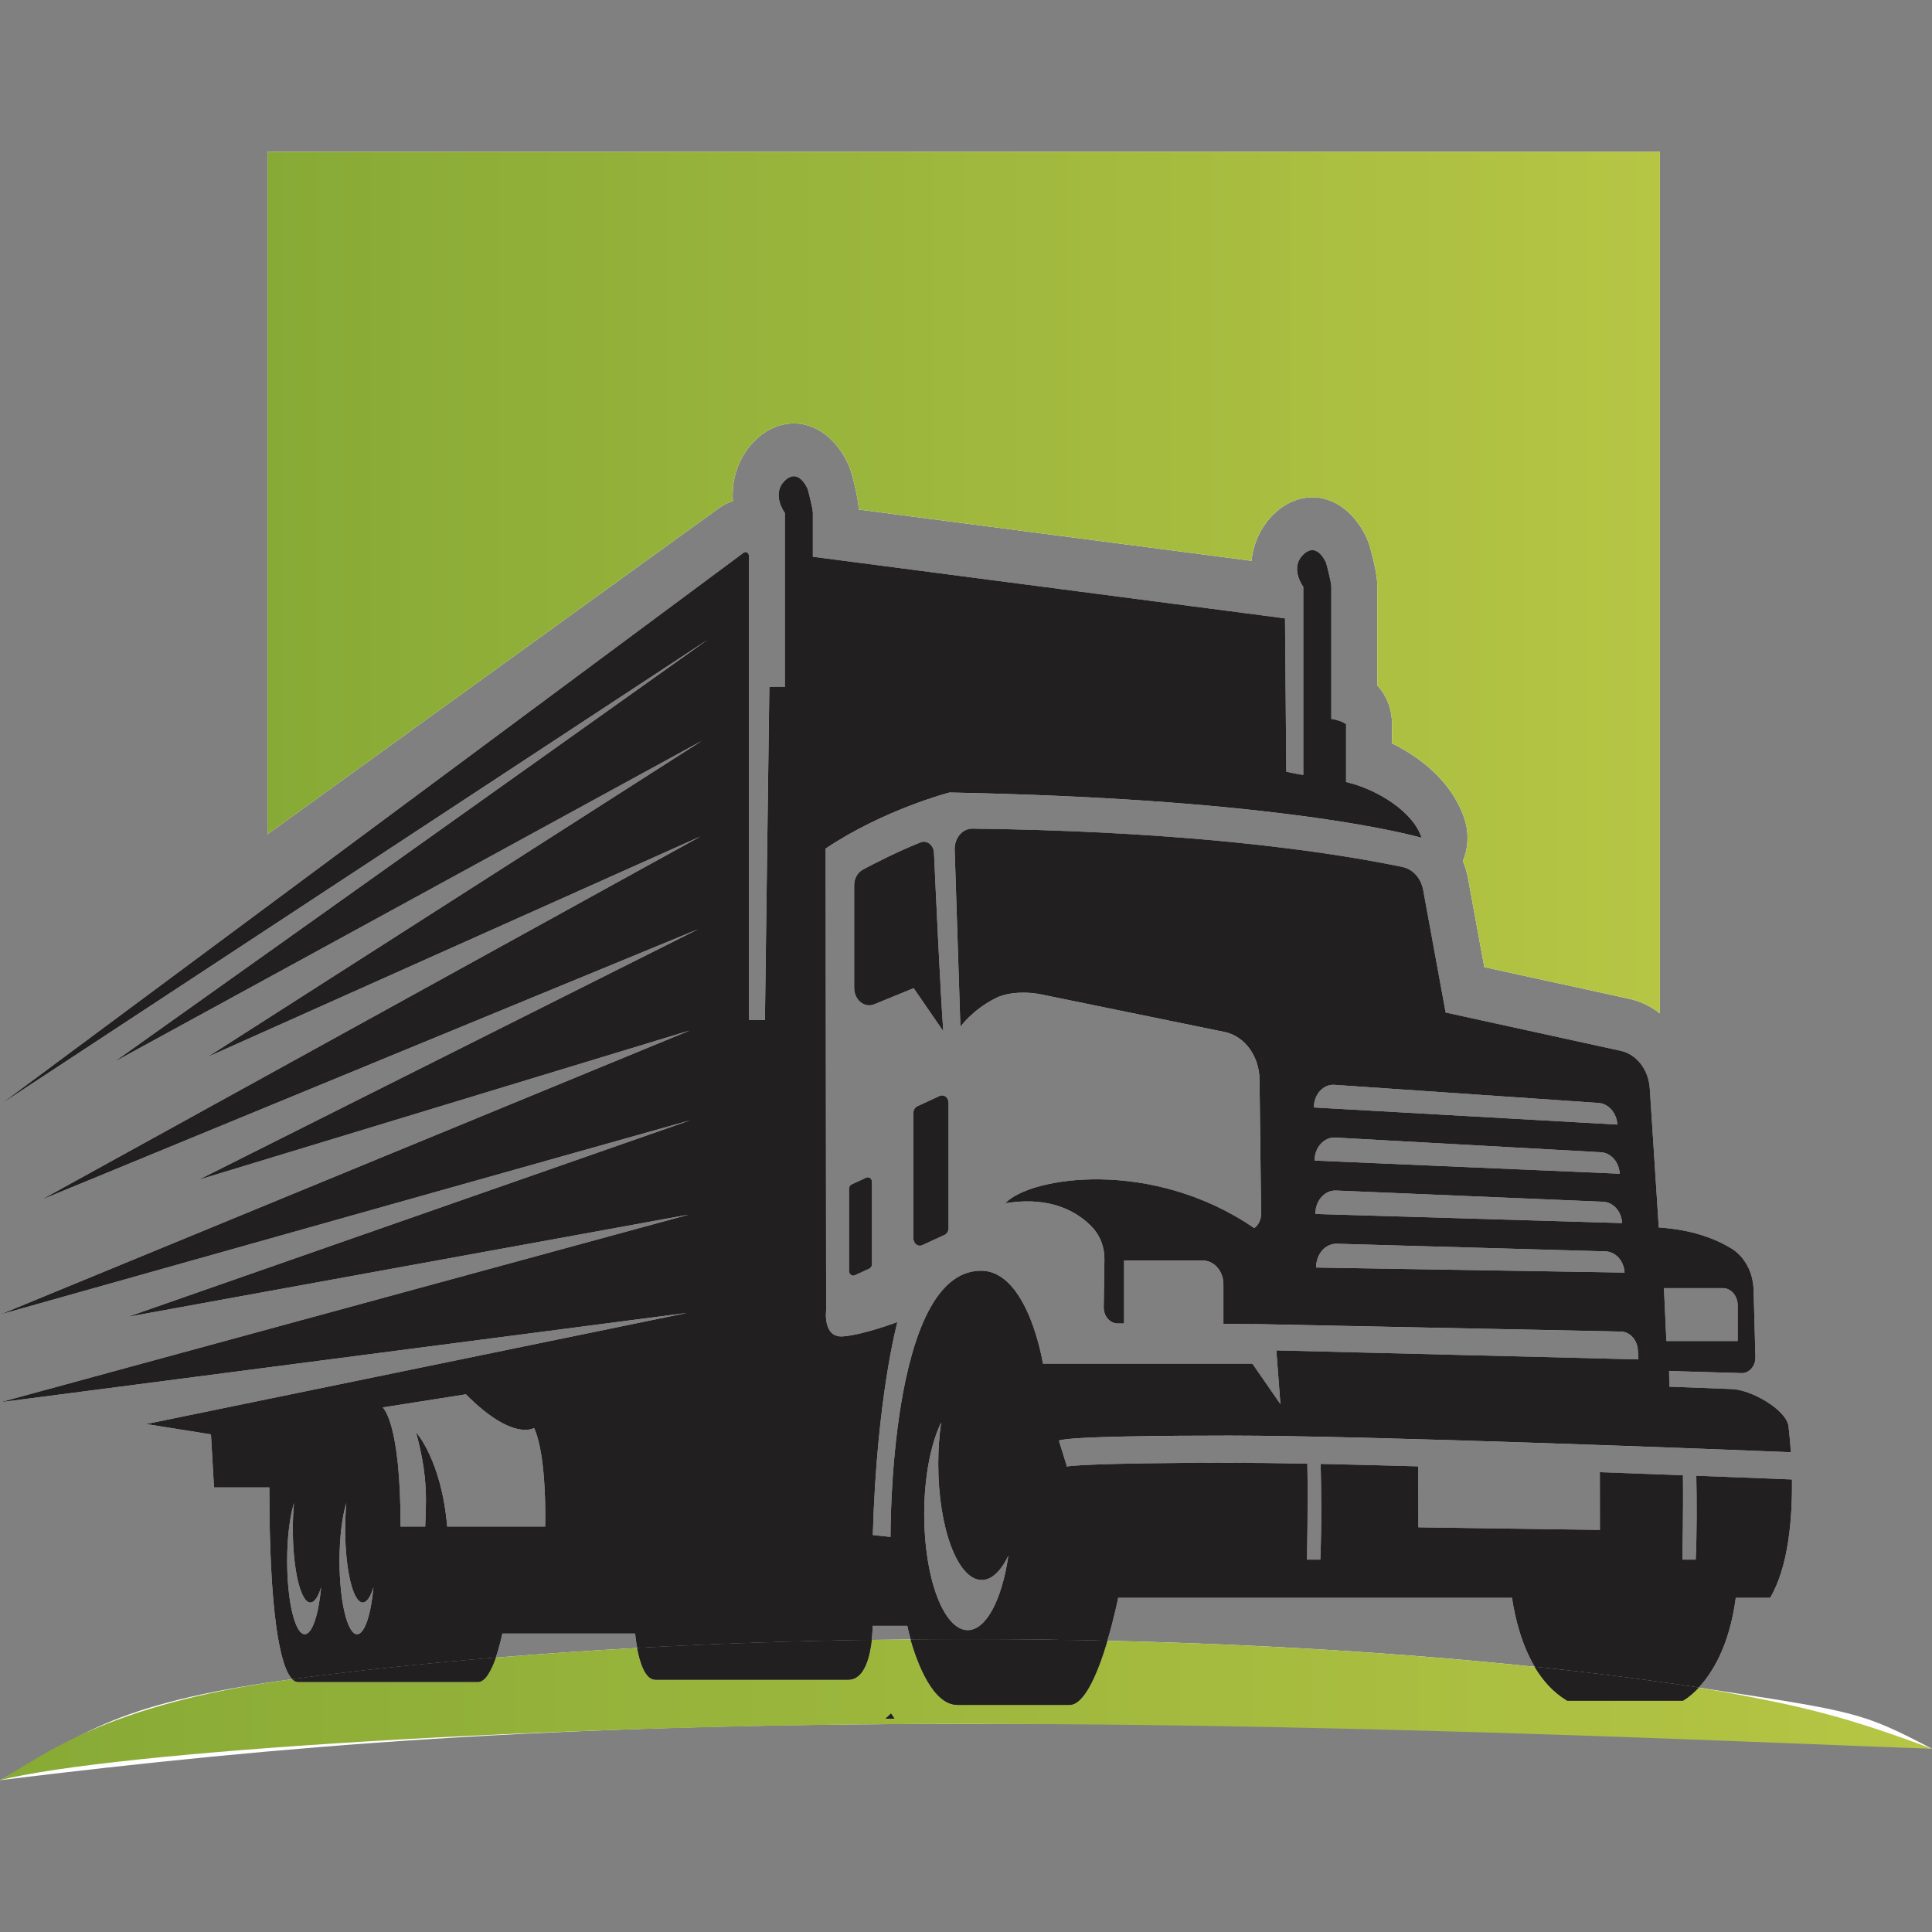 <svg xmlns="http://www.w3.org/2000/svg" xmlns:xlink="http://www.w3.org/1999/xlink" id="Layer_1" width="1280" height="1280" viewBox="0 0 1280 1280"><rect x="0" y="0" width="1280" height="1280" fill="#808080" stroke="none"/><defs><linearGradient id="New_Gradient_Swatch_copy_2" x1="177.23" y1="385.99" x2="1099.72" y2="385.99" gradientUnits="userSpaceOnUse"><stop offset="0" stop-color="#87aa36"></stop><stop offset="1" stop-color="#b6c544"></stop></linearGradient><linearGradient id="New_Gradient_Swatch_copy_2-2" x1="0" y1="1132.8" x2="1280" y2="1132.8" xlink:href="#New_Gradient_Swatch_copy_2"></linearGradient></defs><path d="M485.54,331.99c-.17-2.45-.19-5.02,0-7.67.87-12.6,6.13-24.19,14.82-32.62,9.53-9.24,19.17-11.18,25.58-11.18,18.63,0,31.49,15.59,36.83,28.93.52,1.32.98,2.67,1.36,4.05,3.87,13.98,4.66,20.47,4.82,24.1l260.22,33.96c1.21-11.92,6.38-22.83,14.67-30.88,9.54-9.26,19.18-11.19,25.59-11.19,18.62,0,31.49,15.56,36.84,28.89.55,1.35,1.01,2.74,1.4,4.15,4.82,17.55,4.82,23.27,4.82,26.34v65.24c6.16,6.56,9.78,15.86,9.78,25.74v12.68c21.33,10.38,41.01,27.72,48.2,50.66,2.82,9.04,2.28,18.85-1.26,27.23,1.54,3.77,2.72,7.79,3.49,12l10.69,58.32,96.03,21c7.44,1.62,14.31,4.97,20.31,9.66V100.59H177.23v452.15l299.28-216.23c2.8-2.04,5.84-3.55,9.02-4.53Z" fill="#fff"></path><path d="M1125.43,1118.08c8.69-9.3,20.3-27.25,24.56-59.46h22.77c12.23-20.7,14.76-52.86,14.46-78.42-9.17-.37-32.38-1.3-63.39-2.48.29,14.84.47,36.99-.4,55.57h-8.82s.66-30.55.38-55.89c-16.73-.62-35.36-1.33-55.06-2.02l.03,38.23-120.27-1.71-.07-40.38c-22.68-.63-44.62-1.19-64.68-1.64.35,13.71.8,41.18-.23,63.42h-8.8s.78-37.21.23-63.58c-19.7-.37-37.31-.57-51.56-.57-94.22,0-107.42,2.31-108.63,2.58.69-.16.86-.29.86-.29l-5.28-16.97c7.06-2.89,73.83-3.32,113.05-3.32,94.34,0,332.49,9.42,371.95,11.01-.26-4.07-1.19-13.93-1.57-17.05-1.36-11.21-24.88-24.33-37.38-24.8l-41.61-1.59-.16-10.37,47.97,1.4c2.49.08,4.88-1.02,6.6-3.04,1.75-2.03,2.7-4.79,2.62-7.61l-1.22-44.7c-.31-11.47-5.98-21.96-14.8-27.32-9.96-6.04-25.52-12.42-48.01-13.82l-5.96-92.18c-.81-12.39-8.72-22.59-19.29-24.88l-115.95-25.36-14.88-81.18c-1.42-7.75-6.78-13.73-13.52-15.19-21.13-4.44-59.03-11.21-114.79-16.69l-15.24-1.42c-42.3-3.71-93.86-6.62-155.08-7.35-3.2-.03-6.27,1.44-8.48,4.06-2.23,2.63-3.41,6.19-3.3,9.86l3.79,117.33s8.42-11.66,23.81-19.13c8.48-4.11,21.3-4.16,30.32-2.15l121.29,24.84c13.09,2.93,22.59,16.04,22.76,31.4l1.06,88.81c.03,3.03-1,5.97-2.89,8.12-.51.58-1.07,1.09-1.67,1.51-67.69-46.43-148.28-34.18-165.05-16.4,31.07-5.15,48.84,6.35,57.92,16.07,5.14,5.49,8,13.22,7.88,21.26l-.48,31.47c-.04,2.83.91,5.57,2.64,7.59,1.72,2.04,4.07,3.19,6.55,3.22l4.32.02v-41.72h52.12c7.56,0,13.68,7.03,13.68,15.75v26.27l25.83.16,237.47,4.87c6.02.12,10.94,5.55,11.29,12.46l.31,5.98-239.84-5.98,2.71,35.63-18.58-26.86h-138.75s-9.78-61.54-41.05-61.54c-61.23,0-59.94,176.36-59.94,176.36l-11.73-1.26c2.61-91.58,16.3-141.1,16.3-141.1,0,0-23.44,8.76-36.48,9.52-13.02.73-10.74-17.28-10.74-17.28l-.33-305.93c38.61-25.89,82.08-37.14,82.08-37.14,201.59,3.86,291.13,24.2,312.72,29.97-5.32-17.01-29.11-32.06-50-36.92v-38.32c-2.9-2.04-6.6-3.04-9.78-3.51v-87.47c0-3.37-3.4-15.77-3.4-15.77,0,0-5.87-14.64-15.18-5.62-9.28,9,0,21.39,0,21.39v124.59c-2.75-.29-11.25-2.12-11.25-2.12l-.85-101.59-312.81-40.83v-29.02c0-3.39-3.42-15.77-3.42-15.77,0,0-5.86-14.63-15.15-5.62-9.28,9.01,0,21.39,0,21.39v115.37s-.97-.55-10.26,0l-2.93,220.62h-10.58v-307.47c0-.95-.45-1.82-1.18-2.3-.74-.45-1.61-.41-2.32.1L0,731.88l469.02-308.18L75.49,703.64l389.42-212.78-327.55,209.49,326.75-146.19L27.14,795l435.43-179.4-331.05,166.06,325.32-98.88L0,870.94l457.26-128.72-372.69,130.24,371.7-67.73L0,929.05l455.05-59.19-358.22,73.61,42.93,6.83,2.02,35.15h36.65c0,82.99,6.99,118.98,15.22,127.05C69.19,1129.05,52.24,1152.31,0,1179.41c188.92-23.16,362.3-37.3,640-37.3s451.08-6.71,640,16.45c-46.63-24.19-49.05-24.46-154.57-40.48ZM1141.45,853.44c5.41,0,9.81,5.08,9.81,11.32v23.69h-47.23l-1.62-35.01h39.03ZM874.48,722.83c2.57-2.84,6.04-4.34,9.6-4.1l174.98,12c6.68.47,12.03,6.62,12.47,14.32l-201-11.33c-.06-4.11,1.36-8.06,3.94-10.89ZM874.97,757.91c2.59-2.92,6.09-4.44,9.68-4.24l175.92,9.72c6.73.34,12.11,6.48,12.54,14.22l-202.11-8.71c-.07-4.13,1.38-8.14,3.96-10.99ZM875.47,793.12c2.59-2.92,6.11-4.53,9.75-4.35l176.85,7.42c6.75.27,12.2,6.37,12.62,14.12l-203.19-6.03c-.08-4.22,1.35-8.24,3.96-11.16ZM872,839.77c-.1-4.23,1.36-8.3,3.96-11.31,2.6-2.94,6.15-4.55,9.81-4.44l177.85,5.04c6.76.19,12.27,6.29,12.7,14.05l-204.32-3.34ZM623.53,942.42c-1.24,8.54-1.92,17.85-1.92,27.54,0,42.45,12.91,76.85,28.83,76.85,6.64,0,12.74-6.02,17.61-16.07-4.15,28.82-14.63,49.26-26.91,49.26-15.9,0-28.83-34.41-28.83-76.81,0-24.75,4.4-46.73,11.22-60.76ZM308.68,923.78c31.28,31.5,45.15,22.28,45.15,22.28,8.79,19.13,7.34,65.3,7.34,65.3h-64.9c-3.76-44.16-20.67-62.51-20.67-62.51,8.61,31.3,6.46,48.09,6.11,62.51h-16.32c0-70.38-11.93-78.87-11.93-78.87l55.21-8.71ZM229.47,995.77c-.5,5.39-.77,11.3-.77,17.42,0,26.81,5.19,48.53,11.64,48.53,2.67,0,5.15-3.77,7.11-10.11-1.67,18.19-5.91,31.11-10.87,31.11-6.43,0-11.64-21.72-11.64-48.55,0-15.6,1.77-29.52,4.52-38.4ZM190.25,1034.16c0-15.6,1.78-29.52,4.53-38.4-.49,5.39-.78,11.3-.78,17.42,0,26.81,5.21,48.53,11.64,48.53,2.69,0,5.15-3.77,7.11-10.11-1.67,18.19-5.91,31.11-10.86,31.11-6.43,0-11.65-21.72-11.65-48.55ZM328.47,1098.22c2.79-7.99,4.37-15.94,4.37-15.94h87.96s.36,4.24,1.36,9.55c-32.17,1.76-63.45,3.9-93.68,6.39ZM577.54,1086.47c.58-5.28.58-9.27.58-9.27h22.97c.45,2.17,1.2,5.31,2.23,8.98-8.62.08-17.23.16-25.77.29ZM733.67,1087.06c4.49-15.1,7.16-28.44,7.16-28.44h260.88c2.1,13.79,6.37,31.08,15.05,45.67-85.43-8.94-181.13-14.94-283.1-17.24Z" fill="#fff"></path><path d="M573.91,780.21l-9.67,4.45c-1.06.5-1.76,1.67-1.76,2.99v54.29c0,1.08.47,2.08,1.23,2.66.76.6,1.73.72,2.6.34l9.67-4.44c1.07-.51,1.76-1.68,1.76-3.01v-54.29c0-1.07-.45-2.09-1.22-2.7-.76-.56-1.73-.69-2.61-.3Z" fill="#fff"></path><path d="M607,824.48c1.18.92,2.66,1.1,3.97.49l14.79-6.77c1.62-.75,2.69-2.59,2.69-4.55v-83.01c0-1.62-.71-3.15-1.88-4.1-1.17-.9-2.67-1.1-3.97-.5l-14.78,6.83c-1.63.72-2.69,2.54-2.69,4.56v83c0,1.61.7,3.13,1.87,4.05Z" fill="#fff"></path><path d="M605.32,654.7l19.64,28.52c-1.83-24.12-4.99-92.41-6.17-118.24-.11-2.43-1.2-4.65-2.94-6.01-1.75-1.34-3.95-1.69-5.95-.89-15.44,6.17-30.32,13.81-38.2,18.02-3.56,1.91-5.8,5.98-5.8,10.49v67.97c0,3.72,1.58,7.23,4.22,9.37,2.66,2.18,6.04,2.71,9.1,1.45l26.09-10.68Z" fill="#fff"></path><path d="M485.54,331.99c-.17-2.45-.19-5.02,0-7.67.87-12.6,6.13-24.19,14.82-32.62,9.53-9.24,19.17-11.18,25.58-11.18,18.63,0,31.49,15.59,36.83,28.93.52,1.32.98,2.67,1.36,4.05,3.87,13.98,4.66,20.47,4.82,24.1l260.22,33.96c1.21-11.92,6.38-22.83,14.67-30.88,9.54-9.26,19.18-11.19,25.59-11.19,18.62,0,31.49,15.56,36.84,28.89.55,1.35,1.01,2.74,1.4,4.15,4.82,17.55,4.82,23.27,4.82,26.34v65.24c6.16,6.56,9.78,15.86,9.78,25.74v12.68c21.33,10.38,41.01,27.72,48.2,50.66,2.82,9.04,2.28,18.85-1.26,27.23,1.54,3.77,2.72,7.79,3.49,12l10.69,58.32,96.03,21c7.44,1.62,14.31,4.97,20.31,9.66V100.59H177.23v452.15l299.28-216.23c2.8-2.04,5.84-3.55,9.02-4.53Z" fill="url(#New_Gradient_Swatch_copy_2)"></path><path d="M1125.43,1118.08c-5.87,6.28-10.42,8.65-10.42,8.65h-76.72c-9.2-5.5-16.19-13.46-21.53-22.44-85.43-8.94-181.13-14.94-283.1-17.24-5.87,19.73-14.85,42.47-25.09,42.47h-74.28c-15.95,0-26.37-27-30.99-43.35-8.62.08-17.23.16-25.77.29-1.15,10.55-4.66,26.33-15.42,26.33h-128.02c-6.75,0-10.27-12.02-11.95-20.97-32.17,1.76-63.45,3.9-93.68,6.39-2.81,8.05-6.86,16.13-11.76,16.13h-119.22c-1.29,0-2.58-.6-3.83-1.83C69.19,1129.05,28.85,1163.29,0,1179.41c74.85-18.88,362.3-37.3,640-37.3s547.25,13.49,640,16.45c-53.68-19.95-84.21-28.57-154.57-40.48ZM586.67,1138.61c1.25-1.05,2.47-2.17,3.63-3.39.73,1.18,1.52,2.25,2.29,3.39h-5.92Z" fill="url(#New_Gradient_Swatch_copy_2-2)"></path><path d="M573.91,780.21l-9.67,4.45c-1.06.5-1.76,1.67-1.76,2.99v54.29c0,1.08.47,2.08,1.23,2.66.76.6,1.73.72,2.6.34l9.67-4.44c1.07-.51,1.76-1.68,1.76-3.01v-54.29c0-1.07-.45-2.09-1.22-2.7-.76-.56-1.73-.69-2.61-.3Z" fill="#221f20"></path><path d="M610.97,824.97l14.79-6.77c1.62-.75,2.69-2.59,2.69-4.55v-83.01c0-1.62-.71-3.15-1.88-4.1-1.17-.9-2.67-1.1-3.97-.5l-14.78,6.83c-1.63.72-2.69,2.54-2.69,4.56v83c0,1.61.7,3.13,1.87,4.05,1.18.92,2.66,1.1,3.97.49Z" fill="#221f20"></path><path d="M332.84,1082.27h87.96s.36,4.24,1.36,9.55c49.86-2.73,101.82-4.56,155.39-5.36.58-5.28.58-9.27.58-9.27h22.97c.45,2.17,1.2,5.31,2.23,8.98,12.16-.11,24.38-.18,36.68-.18,31.72,0,62.97.36,93.67,1.05,4.49-15.1,7.16-28.44,7.16-28.44h260.88c2.1,13.79,6.37,31.08,15.05,45.67,38.44,4.02,74.78,8.64,108.67,13.79,8.69-9.3,20.3-27.25,24.56-59.46h22.77c12.23-20.7,14.76-52.86,14.46-78.42-9.17-.37-32.38-1.3-63.39-2.48.29,14.84.47,36.99-.4,55.57h-8.82s.66-30.55.38-55.89c-16.73-.62-35.36-1.33-55.06-2.02l.03,38.23-120.27-1.71-.07-40.38c-22.68-.63-44.62-1.19-64.68-1.64.35,13.71.8,41.18-.23,63.42h-8.8s.78-37.21.23-63.58c-19.7-.37-37.31-.57-51.56-.57-94.22,0-107.42,2.31-108.63,2.58.69-.16.86-.29.86-.29l-5.28-16.97c7.06-2.89,73.83-3.32,113.05-3.32,94.34,0,332.49,9.42,371.95,11.01-.26-4.07-1.19-13.93-1.57-17.05-1.36-11.21-24.88-24.33-37.38-24.8l-41.61-1.59-.16-10.37,47.97,1.4c2.49.08,4.88-1.02,6.6-3.04,1.75-2.03,2.7-4.79,2.62-7.61l-1.22-44.7c-.31-11.47-5.98-21.96-14.8-27.32-9.96-6.04-25.52-12.42-48.01-13.82l-5.96-92.18c-.81-12.39-8.72-22.59-19.29-24.88l-115.95-25.36-14.88-81.18c-1.42-7.75-6.78-13.73-13.52-15.19-21.13-4.44-59.03-11.21-114.79-16.69l-15.24-1.42c-42.3-3.71-93.86-6.62-155.08-7.35-3.2-.03-6.27,1.44-8.48,4.06-2.23,2.63-3.41,6.19-3.3,9.86l3.79,117.33s8.42-11.66,23.81-19.13c8.48-4.11,21.3-4.16,30.32-2.15l121.29,24.84c13.09,2.93,22.59,16.04,22.76,31.4l1.06,88.81c.03,3.03-1,5.97-2.89,8.12-.51.58-1.07,1.09-1.67,1.51-67.69-46.43-148.28-34.18-165.05-16.4,31.07-5.15,48.84,6.35,57.92,16.07,5.14,5.49,8,13.22,7.88,21.26l-.48,31.47c-.04,2.83.91,5.57,2.64,7.59,1.72,2.04,4.07,3.19,6.55,3.22l4.32.02v-41.72h52.12c7.56,0,13.68,7.03,13.68,15.75v26.27l25.83.16,237.47,4.87c6.02.12,10.94,5.55,11.29,12.46l.31,5.98-239.84-5.98,2.71,35.63-18.58-26.86h-138.75s-9.78-61.54-41.05-61.54c-61.23,0-59.94,176.36-59.94,176.36l-11.73-1.26c2.61-91.58,16.3-141.1,16.3-141.1,0,0-23.44,8.76-36.48,9.52-13.02.73-10.74-17.28-10.74-17.28l-.33-305.93c38.61-25.89,82.08-37.14,82.08-37.14,201.59,3.86,291.13,24.2,312.72,29.97-5.32-17.01-29.11-32.06-50-36.92v-38.32c-2.9-2.04-6.6-3.04-9.78-3.51v-87.47c0-3.37-3.4-15.77-3.4-15.77,0,0-5.87-14.64-15.18-5.62-9.28,9,0,21.39,0,21.39v124.59c-2.75-.29-11.25-2.12-11.25-2.12l-.85-101.59-312.81-40.83v-29.02c0-3.39-3.42-15.77-3.42-15.77,0,0-5.86-14.63-15.15-5.62-9.28,9.01,0,21.39,0,21.39v115.37s-.97-.55-10.26,0l-2.93,220.62h-10.58v-307.47c0-.95-.45-1.82-1.18-2.3-.74-.45-1.61-.41-2.32.1L0,731.88l469.02-308.18L75.49,703.64l389.42-212.78-327.55,209.49,326.75-146.19L27.14,795l435.43-179.4-331.05,166.06,325.32-98.88L0,870.94l457.26-128.72-372.69,130.24,371.7-67.73L0,929.05l455.05-59.19-358.22,73.61,42.93,6.83,2.02,35.15h36.65c0,82.99,6.99,118.98,15.22,127.05,41.93-5.57,87.09-10.36,134.81-14.29,2.79-7.99,4.37-15.94,4.37-15.94ZM1141.45,853.44c5.41,0,9.81,5.08,9.81,11.32v23.69h-47.23l-1.62-35.01h39.03ZM874.48,722.83c2.57-2.84,6.04-4.34,9.6-4.1l174.98,12c6.68.47,12.03,6.62,12.47,14.32l-201-11.33c-.06-4.11,1.36-8.06,3.94-10.89ZM874.97,757.91c2.59-2.92,6.09-4.44,9.68-4.24l175.92,9.72c6.73.34,12.11,6.48,12.54,14.22l-202.11-8.71c-.07-4.13,1.38-8.14,3.96-10.99ZM875.47,793.12c2.59-2.92,6.11-4.53,9.75-4.35l176.85,7.42c6.75.27,12.2,6.37,12.62,14.12l-203.19-6.03c-.08-4.22,1.35-8.24,3.96-11.16ZM872,839.77c-.1-4.23,1.36-8.3,3.96-11.31,2.6-2.94,6.15-4.55,9.81-4.44l177.85,5.04c6.76.19,12.27,6.29,12.7,14.05l-204.32-3.34ZM623.53,942.42c-1.24,8.54-1.92,17.85-1.92,27.54,0,42.45,12.91,76.85,28.83,76.85,6.64,0,12.74-6.02,17.61-16.07-4.15,28.82-14.63,49.26-26.91,49.26-15.9,0-28.83-34.41-28.83-76.81,0-24.75,4.4-46.73,11.22-60.76ZM201.9,1082.72c-6.43,0-11.65-21.72-11.65-48.55,0-15.6,1.78-29.52,4.53-38.4-.49,5.39-.78,11.3-.78,17.42,0,26.81,5.21,48.53,11.64,48.53,2.69,0,5.15-3.77,7.11-10.11-1.67,18.19-5.91,31.11-10.86,31.11ZM236.58,1082.72c-6.43,0-11.64-21.72-11.64-48.55,0-15.6,1.77-29.52,4.52-38.4-.5,5.39-.77,11.3-.77,17.42,0,26.81,5.19,48.53,11.64,48.53,2.67,0,5.15-3.77,7.11-10.11-1.67,18.19-5.91,31.11-10.87,31.11ZM281.72,1011.36h-16.32c0-70.38-11.93-78.87-11.93-78.87l55.21-8.71c31.28,31.5,45.15,22.28,45.15,22.28,8.79,19.13,7.34,65.3,7.34,65.3h-64.9c-3.76-44.16-20.67-62.51-20.67-62.51,8.61,31.3,6.46,48.09,6.11,62.51Z" fill="#221f20"></path><path d="M605.32,654.7l19.64,28.52c-1.83-24.12-4.99-92.41-6.17-118.24-.11-2.43-1.2-4.65-2.94-6.01-1.75-1.34-3.95-1.69-5.95-.89-15.44,6.17-30.32,13.81-38.2,18.02-3.56,1.91-5.8,5.98-5.8,10.49v67.97c0,3.72,1.58,7.23,4.22,9.37,2.66,2.18,6.04,2.71,9.1,1.45l26.09-10.68Z" fill="#221f20"></path><path d="M586.67,1138.61h5.92c-.77-1.13-1.56-2.21-2.29-3.39-1.16,1.22-2.38,2.33-3.63,3.39Z" fill="#221f20"></path><path d="M586.67,1138.61h5.92c-.77-1.13-1.56-2.21-2.29-3.39-1.16,1.22-2.38,2.33-3.63,3.39Z" fill="#221f20"></path><path d="M434.1,1112.8h128.02c10.75,0,14.26-15.78,15.42-26.33-53.57.8-105.53,2.63-155.39,5.36,1.69,8.96,5.2,20.97,11.95,20.97Z" fill="#221f20"></path><path d="M434.1,1112.8h128.02c10.75,0,14.26-15.78,15.42-26.33-53.57.8-105.53,2.63-155.39,5.36,1.69,8.96,5.2,20.97,11.95,20.97Z" fill="#221f20"></path><path d="M1038.29,1126.73h76.72s4.55-2.37,10.42-8.65c-33.89-5.15-70.23-9.76-108.67-13.79,5.34,8.98,12.33,16.94,21.53,22.44Z" fill="#221f20"></path><path d="M1038.29,1126.73h76.72s4.55-2.37,10.42-8.65c-33.89-5.15-70.23-9.76-108.67-13.79,5.34,8.98,12.33,16.94,21.53,22.44Z" fill="#221f20"></path><path d="M316.71,1114.34c4.9,0,8.94-8.08,11.76-16.13-47.72,3.93-92.89,8.72-134.81,14.29,1.26,1.23,2.54,1.83,3.83,1.83h119.22Z" fill="#221f20"></path><path d="M316.71,1114.34c4.9,0,8.94-8.08,11.76-16.13-47.72,3.93-92.89,8.72-134.81,14.29,1.26,1.23,2.54,1.83,3.83,1.83h119.22Z" fill="#221f20"></path><path d="M603.31,1086.18c4.61,16.35,15.03,43.35,30.99,43.35h74.28c10.23,0,19.22-22.75,25.09-42.47-30.7-.69-61.95-1.05-93.67-1.05-12.31,0-24.52.07-36.68.18Z" fill="#221f20"></path><path d="M603.31,1086.18c4.61,16.35,15.03,43.35,30.99,43.35h74.28c10.23,0,19.22-22.75,25.09-42.47-30.7-.69-61.95-1.05-93.67-1.05-12.31,0-24.52.07-36.68.18Z" fill="#221f20"></path></svg>